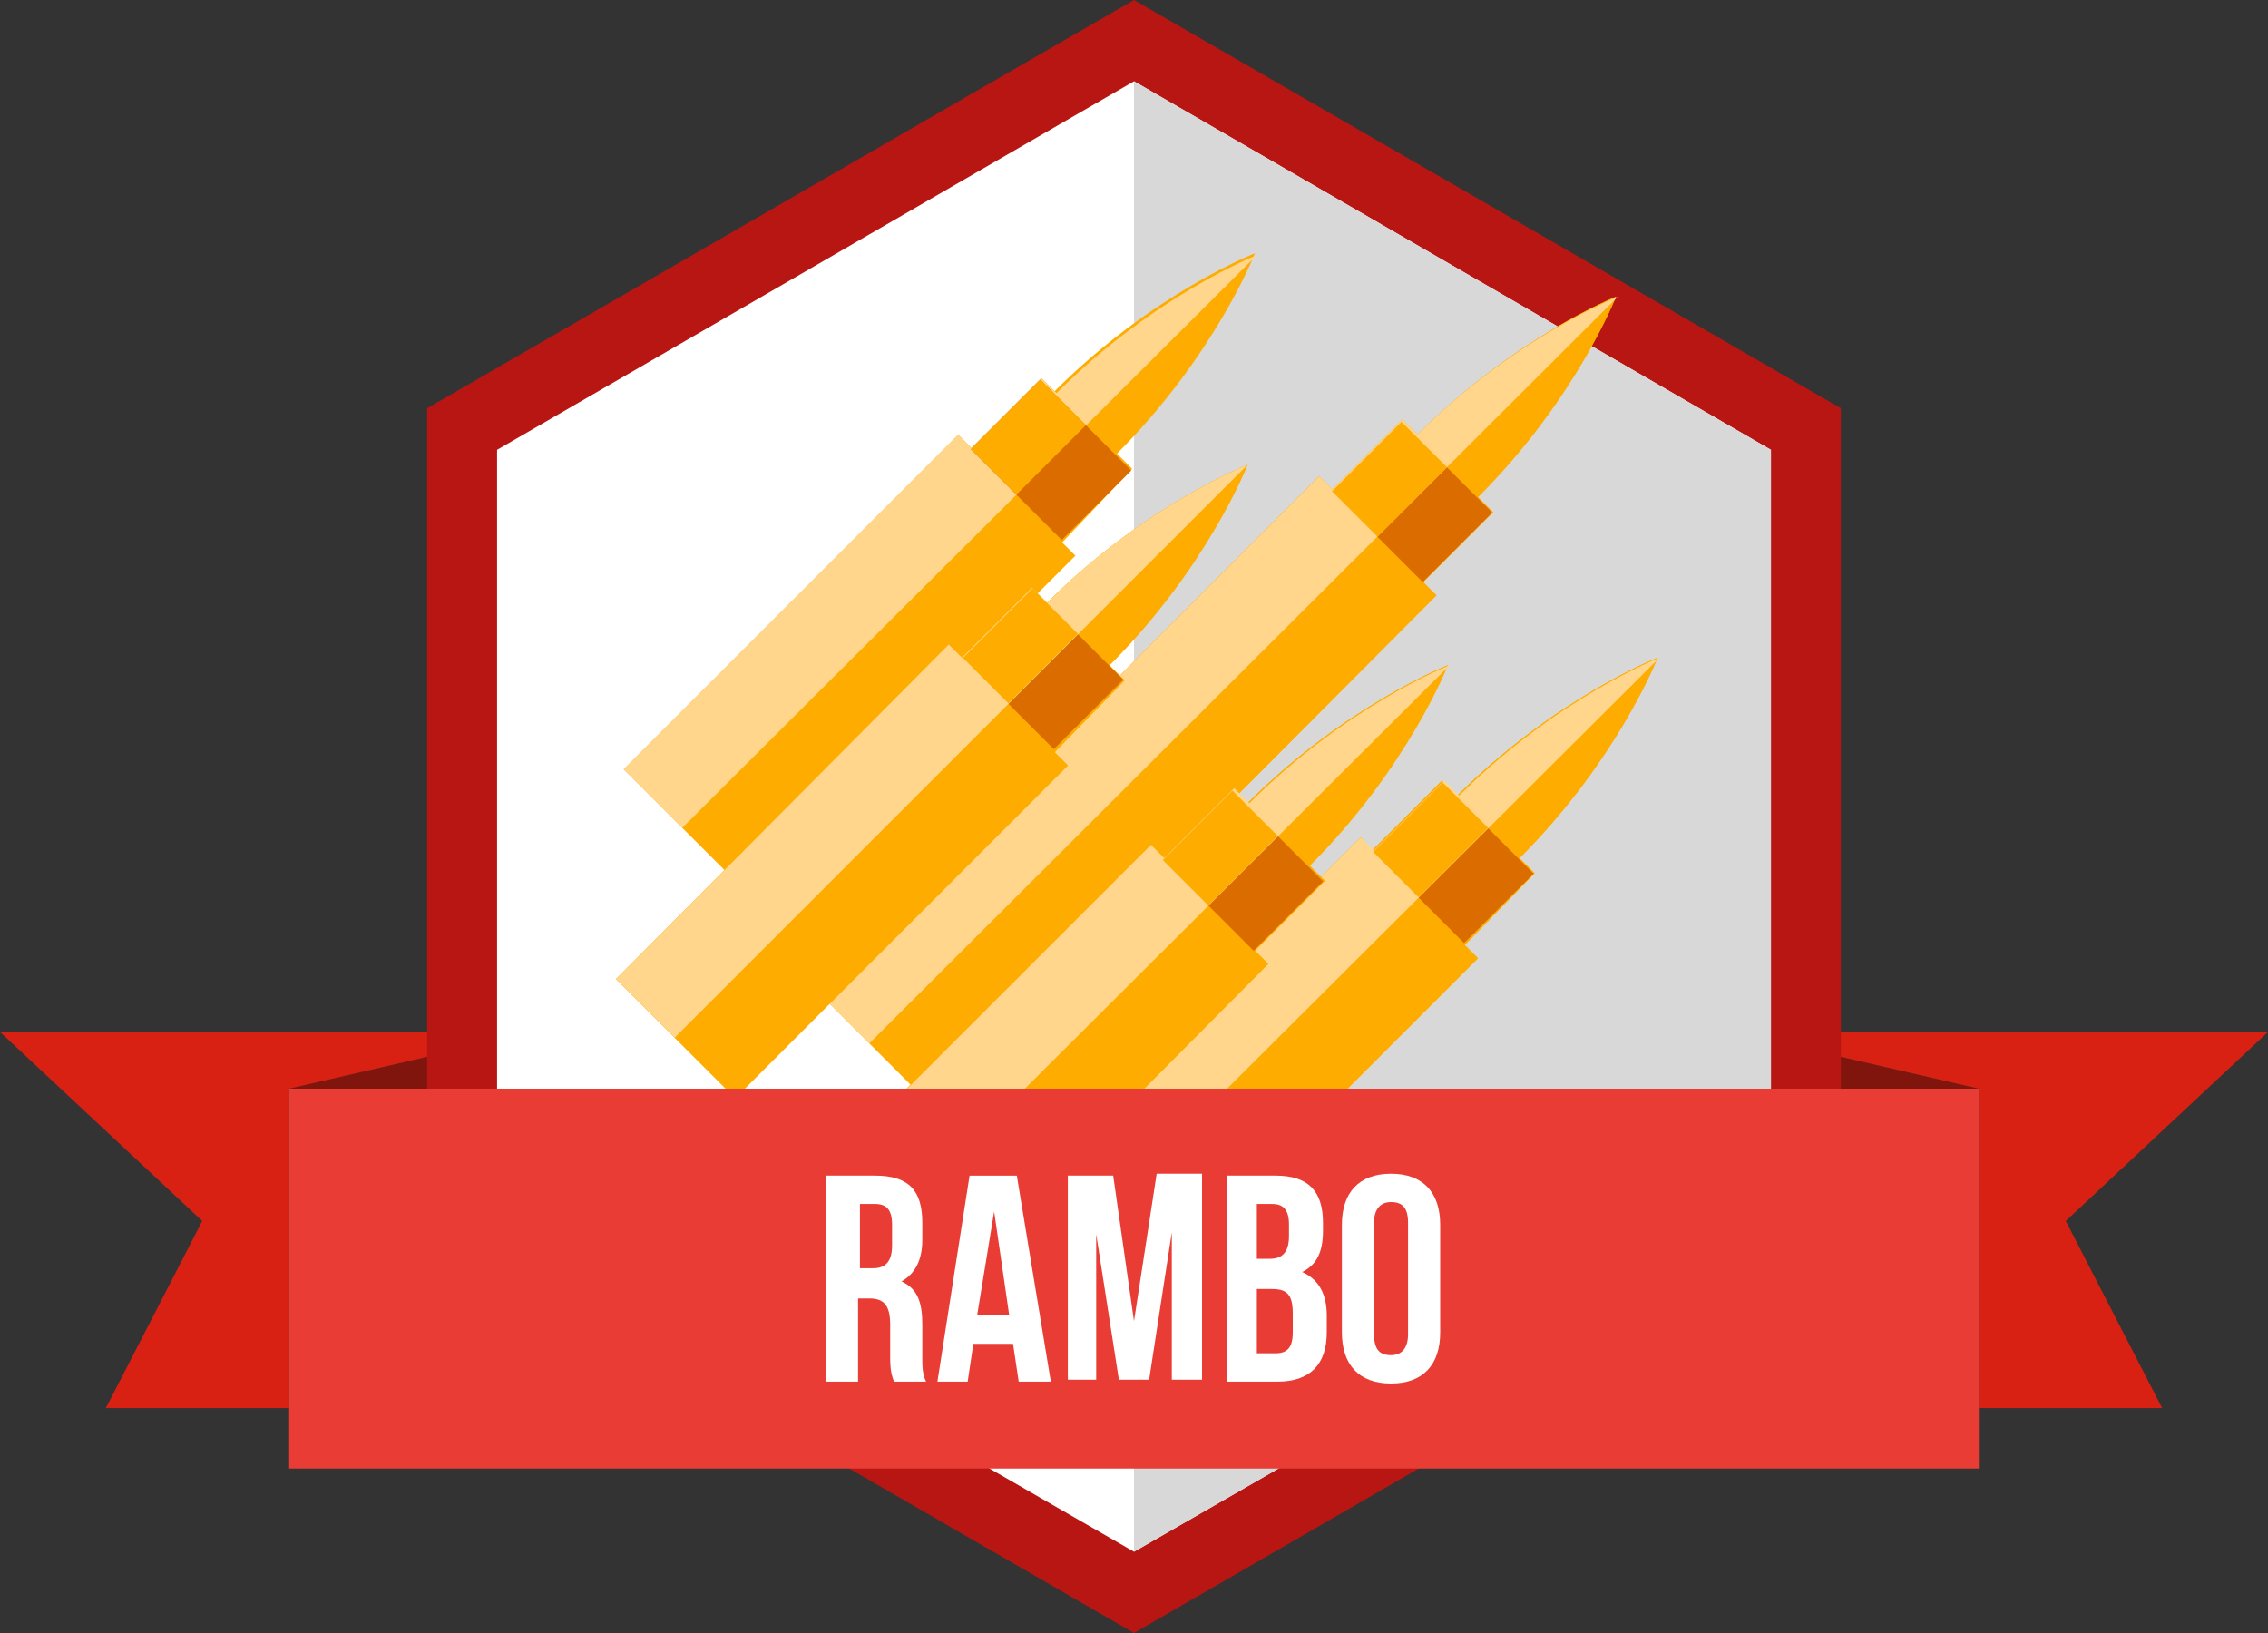 <?xml version="1.0" encoding="utf-8"?>
<svg version="1.1" xmlns="http://www.w3.org/2000/svg" viewBox="0 0 120 86.4">
	<rect x="0" y="0" width="120" height="86.4" fill="#333333" stroke="none"/>
	<style type="text/css">.st0{fill:#7F150D}.st1{fill:#D82113}.st2{fill:#B71613}.st3{fill:#FFFFFF}.st4{fill:#D8D8D8}.st5{fill:#FFAC00}.st6{fill:#DB6D00}.st7{fill:#FFD68B}.st8{fill:#E83C34}</style>
	<polygon class="st0" points="32.7,57.6 32.7,54.6 28.3,54.6 15.3,57.6"/>
	<polygon class="st1" points="28.3,54.6 0,54.6 10.7,64.6 5.6,74.5 15.3,74.5 15.3,57.6"/>
	<polygon class="st0" points="87.3,57.6 87.3,54.6 91.7,54.6 104.7,57.6"/>
	<polygon class="st1" points="91.7,54.6 120,54.6 109.3,64.6 114.4,74.5 104.7,74.5 104.7,57.6"/>
	<polygon class="st2" points="97.4,64.8 60,86.4 22.6,64.8 22.6,21.6 60,0 97.4,21.6"/>
	<polygon class="st3" points="93.7,62.7 60,82.1 26.3,62.7 26.3,23.8 60,4.3 93.7,23.8"/>
	<polygon class="st4" points="60,4.3 60,4.3 60,82.1 60,82.1 93.7,62.7 93.7,23.8"/>
	<path class="st5" d="M79,27.1l-0.8-0.8c0,0,0,0,0,0c5.2-5.2,7.3-10.6,7.3-10.6S80.2,17.8,75,23 c0,0,0,0,0,0l-0.8-0.8l-3.7,3.7l-0.7-0.7L42.9,52.1l6.3,6.3L76,31.5l-0.7-0.7L79,27.1L79,27.1L79,27.1z"/>
	<path class="st5" d="M79,27.1l-0.8-0.8c0,0,0,0,0,0c5.2-5.2,7.3-10.6,7.3-10.6S80.2,17.8,75,23 c0,0,0,0,0,0l-0.8-0.8l-3.7,3.7l-0.7-0.7L42.9,52.1l6.3,6.3L76,31.5l-0.7-0.7L79,27.1L79,27.1L79,27.1z"/>
	<rect x="72.1" y="23.1" transform="matrix(0.707 -0.707 0.707 0.707 3.164 60.634)" class="st6" width="5.2" height="6.8"/>
	<path class="st7" d="M85.6,15.7c0,0-5.4,2.1-10.6,7.3c0,0,0,0,0,0l-0.8-0.8l-3.7,3.7l-0.7-0.7L42.9,52.1l3.1,3.1L85.6,15.7z"/>
	<rect x="70.9" y="23.6" transform="matrix(0.707 -0.707 0.707 0.707 3.667 59.436)" class="st5" width="5.2" height="3.4"/>
	<path class="st5" d="M59.9,24.8l-0.8-0.8c0,0,0,0,0,0c5.2-5.2,7.3-10.6,7.3-10.6s-5.4,2.1-10.6,7.3c0,0,0,0,0,0L55.1,20l-3.7,3.7 L50.7,23L33,40.7l6.3,6.3l17.6-17.6l-0.7-0.7L59.9,24.8z"/>
	<path class="st7" d="M66.5,13.5c0,0-5.4,2.1-10.6,7.3c0,0,0,0,0,0L55.1,20l-3.7,3.7L50.7,23L33,40.7l3.1,3.1L66.5,13.5z"/>
	<rect x="53" y="20.9" transform="matrix(0.707 -0.707 0.707 0.707 -0.878 46.46)" class="st6" width="5.2" height="6.8"/>
	<rect x="51.8" y="21.4" transform="matrix(0.707 -0.707 0.707 0.707 -0.376 45.258)" class="st5" width="5.2" height="3.4"/>
	<path class="st5" d="M59.5,36l-0.8-0.8c0,0,0,0,0,0C63.9,30,66,24.6,66,24.6s-5.4,2.1-10.6,7.3 c0,0,0,0,0,0l-0.8-0.8l-3.7,3.7l-0.7-0.7L32.6,51.8l6.3,6.3l17.6-17.6l-0.7-0.7L59.5,36L59.5,36L59.5,36z"/>
	<path class="st5" d="M59.5,36l-0.8-0.8c0,0,0,0,0,0C63.9,30,66,24.6,66,24.6s-5.4,2.1-10.6,7.3 c0,0,0,0,0,0l-0.8-0.8l-3.7,3.7l-0.7-0.7L32.6,51.8l6.3,6.3l17.6-17.6l-0.7-0.7L59.5,36L59.5,36L59.5,36z"/>
	<rect x="52.6" y="32" transform="matrix(0.707 -0.707 0.707 0.707 -8.863 49.394)" class="st6" width="5.2" height="6.8"/>
	<path class="st7" d="M66,24.6c0,0-5.4,2.1-10.6,7.3c0,0,0,0,0,0l-0.8-0.8l-3.7,3.7l-0.7-0.7L32.6,51.8l3.1,3.1L66,24.6z"/>
	<rect x="51.4" y="32.5" transform="matrix(0.707 -0.707 0.707 0.707 -8.367 48.171)" class="st5" width="5.2" height="3.4"/>
	<path class="st5" d="M81.2,46.2l-0.8-0.8c0,0,0,0,0,0c5.2-5.2,7.3-10.6,7.3-10.6s-5.4,2.1-10.6,7.3 c0,0,0,0,0,0l-0.8-0.8l-3.7,3.7L72,44.3L54.3,62l6.3,6.3l17.6-17.6l-0.7-0.7L81.2,46.2L81.2,46.2L81.2,46.2z"/>
	<path class="st5" d="M81.2,46.2l-0.8-0.8c0,0,0,0,0,0c5.2-5.2,7.3-10.6,7.3-10.6s-5.4,2.1-10.6,7.3 c0,0,0,0,0,0l-0.8-0.8l-3.7,3.7L72,44.3L54.3,62l6.3,6.3l17.6-17.6l-0.7-0.7L81.2,46.2L81.2,46.2L81.2,46.2z"/>
	<rect x="74.3" y="42.2" transform="matrix(0.707 -0.707 0.707 0.707 -9.708 67.787)" class="st6" width="5.2" height="6.8"/>
	<path class="st7" d="M87.8,34.8c0,0-5.4,2.1-10.6,7.3c0,0,0,0,0,0l-0.8-0.8l-3.7,3.7L72,44.3L54.3,62l3.1,3.1L87.8,34.8z"/>
	<rect x="73.1" y="42.7" transform="matrix(0.707 -0.707 0.707 0.707 -9.212 66.568)" class="st5" width="5.2" height="3.4"/>
	<path class="st5" d="M66.4,50.3l3.7-3.7l-0.8-0.8c0,0,0,0,0,0c5.2-5.2,7.3-10.6,7.3-10.6 s-5.4,2.1-10.6,7.3c0,0,0,0,0,0l-0.8-0.8l-3.7,3.7l-0.7-0.7L43.2,62.4l6.3,6.3L67.1,51L66.4,50.3z"/>
	<path class="st5" d="M66.4,50.3l3.7-3.7l-0.8-0.8c0,0,0,0,0,0c5.2-5.2,7.3-10.6,7.3-10.6 s-5.4,2.1-10.6,7.3c0,0,0,0,0,0l-0.8-0.8l-3.7,3.7l-0.7-0.7L43.2,62.4l6.3,6.3L67.1,51L66.4,50.3z"/>
	<rect x="63.2" y="42.6" transform="matrix(0.707 -0.707 0.707 0.707 -13.278 60.064)" class="st6" width="5.2" height="6.8"/>
	<path class="st7" d="M76.7,35.2c0,0-5.4,2.1-10.6,7.3c0,0,0,0,0,0l-0.8-0.8l-3.7,3.7l-0.7-0.7L43.2,62.4l3.1,3.1L76.7,35.2z"/>
	<rect x="62" y="43.1" transform="matrix(0.707 -0.707 0.707 0.707 -12.776 58.868)" class="st5" width="5.2" height="3.4"/>
	<polygon class="st8" points="15.3,57.6 15.3,74.5 15.3,77.7 104.7,77.7 104.7,57.6"/>
	<path class="st3" d="M47.3,73.1c-0.1-0.3-0.2-0.5-0.2-1.3v-1.7c0-1-0.3-1.4-1.1-1.4h-0.6v4.4h-1.7V62.2h2.6c1.8,0,2.5,0.8,2.5,2.5 v0.9c0,1.1-0.4,1.8-1.1,2.2v0c0.9,0.4,1.1,1.2,1.1,2.3v1.7c0,0.5,0,0.9,0.2,1.3H47.3z M45.5,63.7v3.4h0.7c0.6,0,1-0.3,1-1.2v-1.1 c0-0.8-0.3-1.1-0.9-1.1H45.5z"/>
	<path class="st3" d="M55.6,73.1h-1.7l-0.3-2h-2.1l-0.3,2h-1.6l1.7-10.9h2.5L55.6,73.1z M51.7,69.6h1.7l-0.8-5.5h0L51.7,69.6z"/>
	<path class="st3" d="M60,69.9L60,69.9l1.2-7.8h2.4v10.9H62v-7.8h0l-1.2,7.8h-1.6l-1.2-7.7h0v7.7h-1.5V62.2h2.4L60,69.9z"/>
	<path class="st3" d="M70,64.7v0.4c0,1.1-0.3,1.8-1.1,2.2v0c0.9,0.4,1.3,1.2,1.3,2.3v0.9c0,1.7-0.9,2.6-2.6,2.6h-2.7V62.2h2.6 C69.2,62.2,70,63,70,64.7z M66.5,63.7v2.9h0.7c0.6,0,1-0.3,1-1.2v-0.6c0-0.8-0.3-1.1-0.9-1.1H66.5z M66.5,68.2v3.4h1 c0.6,0,0.9-0.3,0.9-1.1v-1c0-1-0.3-1.3-1.1-1.3H66.5z"/>
	<path class="st3" d="M71,64.8c0-1.7,0.9-2.7,2.6-2.7c1.7,0,2.6,1,2.6,2.7v5.7c0,1.7-0.9,2.7-2.6,2.7c-1.7,0-2.6-1-2.6-2.7V64.8z M72.7,70.6c0,0.8,0.3,1.1,0.9,1.1c0.5,0,0.9-0.3,0.9-1.1v-5.9c0-0.8-0.3-1.1-0.9-1.1c-0.5,0-0.9,0.3-0.9,1.1V70.6z"/>
</svg>